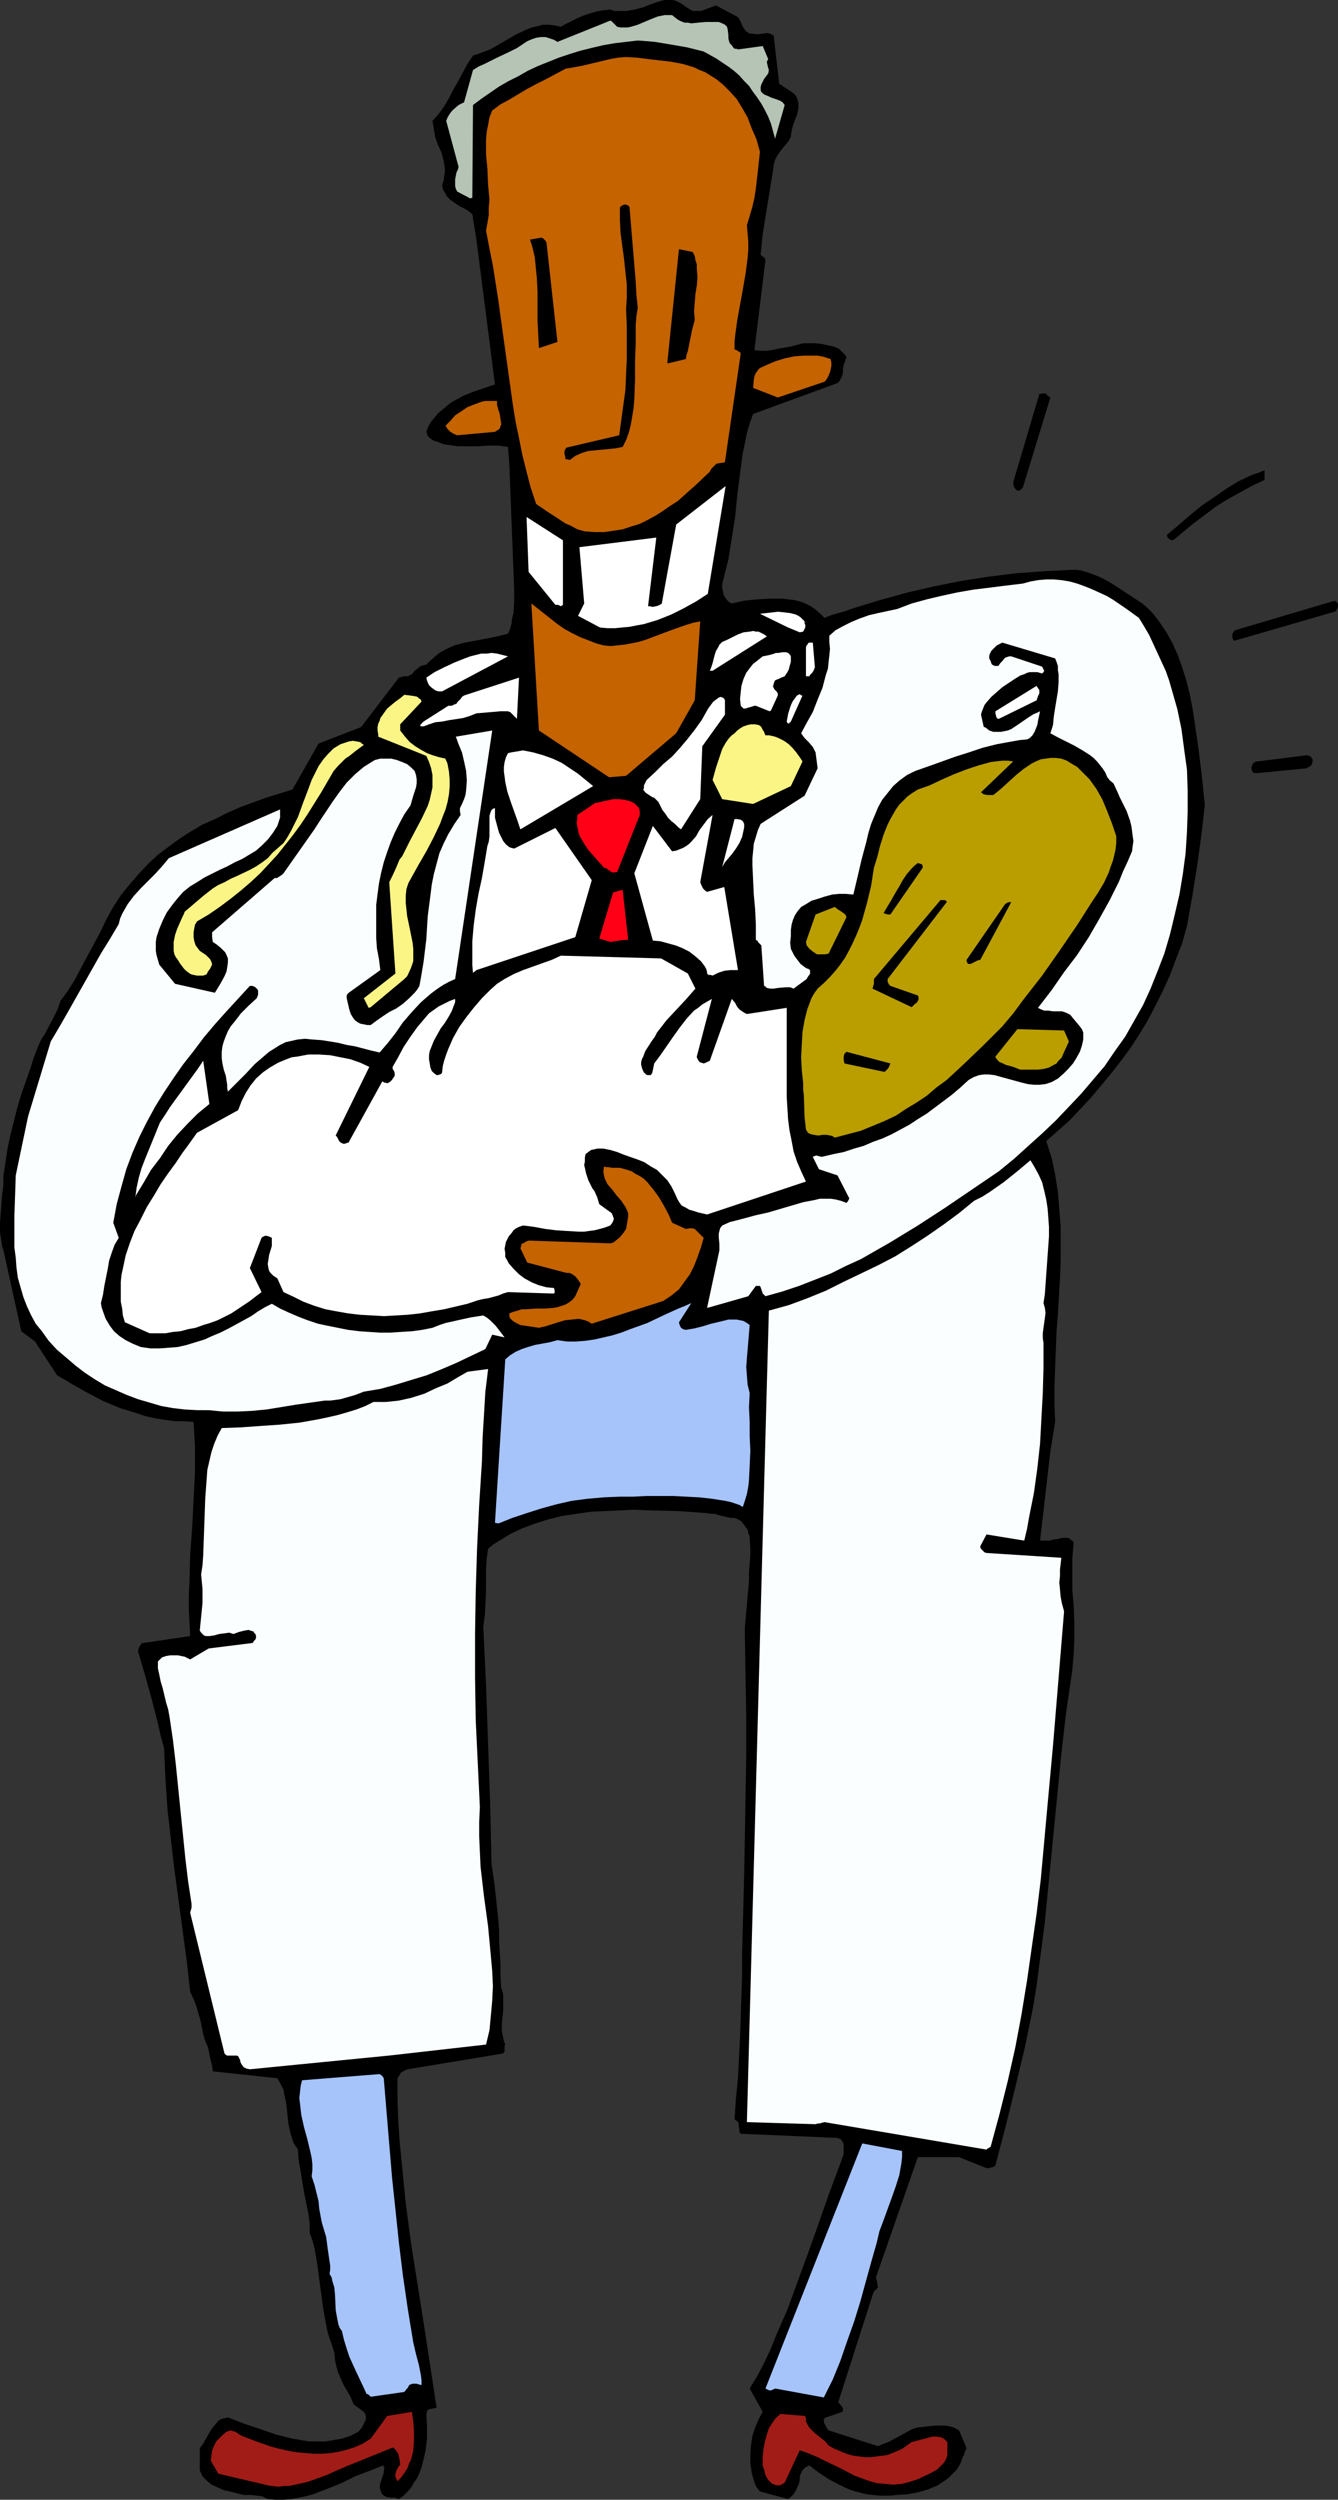 <?xml version="1.0" encoding="UTF-8" standalone="no"?>
<svg
   version="1.0"
   width="83.325mm"
   height="155.668mm"
   id="svg52"
   sodipodi:docname="Doctor &amp; Baby 1.wmf"
   xmlns:inkscape="http://www.inkscape.org/namespaces/inkscape"
   xmlns:sodipodi="http://sodipodi.sourceforge.net/DTD/sodipodi-0.dtd"
   xmlns="http://www.w3.org/2000/svg"
   xmlns:svg="http://www.w3.org/2000/svg">
  <rect width="100%" height="100%" fill="#333333" stroke="none"/>
  <sodipodi:namedview
     id="namedview52"
     pagecolor="#ffffff"
     bordercolor="#000000"
     borderopacity="0.25"
     inkscape:showpageshadow="2"
     inkscape:pageopacity="0.0"
     inkscape:pagecheckerboard="0"
     inkscape:deskcolor="#d1d1d1"
     inkscape:document-units="mm" />
  <defs
     id="defs1">
    <pattern
       id="WMFhbasepattern"
       patternUnits="userSpaceOnUse"
       width="6"
       height="6"
       x="0"
       y="0" />
  </defs>
  <path
     style="fill:#000000;fill-opacity:1;fill-rule:evenodd;stroke:none"
     d="m 63.018,588.192 1.777,0.162 h 1.939 l 1.777,-0.162 1.777,-0.323 1.616,-0.323 1.777,-0.485 3.393,-1.293 3.232,-1.293 3.232,-1.616 3.393,-1.293 3.232,-1.293 0.162,0.323 0.162,0.323 -0.162,0.808 v 0.323 l -0.162,0.485 -0.323,0.97 -0.323,0.97 -0.162,0.97 0.162,0.485 0.162,0.485 0.162,0.485 0.323,0.323 0.485,0.323 0.323,0.162 0.97,0.162 h 0.97 l 0.97,0.323 1.131,-0.808 0.97,-0.97 0.808,-0.97 0.646,-1.131 0.808,-1.131 0.485,-1.131 0.485,-1.293 0.323,-1.293 0.323,-1.293 0.323,-1.454 0.323,-2.747 v -2.909 l -0.162,-2.909 0.162,-0.323 v -0.485 l 0.323,-0.162 0.323,-0.162 0.808,-0.162 0.808,-0.162 -1.454,-9.534 -1.454,-9.534 -3.07,-19.391 -1.293,-9.695 -0.97,-9.857 -0.485,-4.848 -0.323,-5.009 -0.162,-4.848 v -4.848 l 0.323,-0.485 0.485,-0.808 0.808,-0.485 0.323,-0.162 0.485,-0.162 22.46,-3.717 0.162,-0.323 0.162,-0.162 v -0.485 -0.485 -0.323 l 0.162,-0.323 -0.323,-0.808 -0.162,-0.808 -0.323,-1.454 v -1.778 l 0.162,-1.616 0.162,-1.616 v -1.778 -1.778 l -0.162,-0.808 -0.323,-0.97 -0.162,-2.747 v -2.747 l -0.162,-2.747 -0.162,-2.747 v -2.424 l -0.162,-2.262 -0.485,-4.686 -0.485,-4.363 -0.646,-4.363 -0.323,-14.22 -0.485,-13.897 -0.485,-13.897 -0.646,-13.897 0.323,-2.262 0.162,-2.262 0.162,-4.686 v -4.525 l 0.162,-2.262 0.323,-2.262 1.131,-0.97 1.293,-0.808 2.909,-1.778 2.747,-1.293 3.07,-1.131 3.07,-0.97 3.232,-0.808 3.393,-0.485 3.232,-0.485 3.555,-0.162 3.393,-0.162 3.393,-0.162 3.393,0.162 6.948,0.162 6.787,0.485 0.97,0.162 h 0.808 l 1.616,0.485 1.454,0.323 0.808,0.162 h 0.808 l 0.808,0.323 0.808,0.485 0.485,0.646 0.485,0.646 0.485,0.646 0.162,0.808 0.323,0.808 v 0.808 l 0.162,1.778 v 1.939 l -0.162,1.939 -0.162,1.778 v 2.101 l -0.162,1.939 -0.323,3.717 -0.162,1.778 -0.162,1.778 -0.162,1.939 v 1.939 l 0.162,9.372 0.162,9.534 v 9.372 l -0.162,9.372 -0.323,18.583 -0.485,18.583 v 5.009 l -0.162,4.848 -0.323,9.695 -0.485,9.695 -0.485,4.848 -0.323,4.848 0.485,0.323 0.323,0.323 0.162,0.323 v 0.485 l 0.162,0.97 v 0.485 l 0.323,0.485 22.783,0.97 0.323,0.162 0.485,0.162 0.162,0.323 0.323,0.323 0.162,0.808 v 0.808 1.131 l -0.323,0.97 -0.323,0.97 -0.323,0.808 -2.585,6.948 -2.424,6.948 -2.424,6.787 -2.424,6.625 -2.424,6.625 -2.747,6.302 -1.293,3.232 -1.454,3.07 -1.616,3.07 -1.777,2.909 3.07,5.494 -0.97,1.778 -0.808,1.939 -0.646,1.939 -0.323,2.101 -0.162,2.262 v 2.101 l 0.323,2.262 0.646,2.262 0.323,0.808 0.323,0.485 0.646,0.808 6.625,1.778 0.646,-0.485 0.485,-0.485 0.485,-0.646 0.323,-0.646 0.323,-0.646 0.323,-0.808 0.162,-0.808 v -0.808 l 0.323,-0.808 0.323,-0.646 0.323,-0.323 0.323,-0.323 0.323,-0.162 0.646,-0.323 2.101,1.616 2.424,1.616 2.424,1.293 2.424,1.131 1.454,0.485 1.293,0.323 1.293,0.323 1.454,0.162 1.454,0.162 h 1.454 1.454 l 1.454,-0.162 2.424,-0.162 2.585,-0.485 1.131,-0.323 1.131,-0.323 1.131,-0.485 1.131,-0.485 0.97,-0.646 0.97,-0.646 0.808,-0.646 0.808,-0.808 0.808,-0.808 0.646,-0.97 0.485,-0.97 0.323,-0.97 0.323,-0.646 0.162,-0.323 v -0.323 l 0.485,-0.97 -1.777,-4.201 -1.131,-0.646 -1.131,-0.323 -1.131,-0.162 h -1.131 -1.293 l -1.293,0.162 -1.454,0.162 -1.454,0.162 -1.293,0.485 -1.131,0.646 -4.201,2.262 -1.293,0.485 -1.131,0.485 -11.634,-3.717 -0.485,-0.646 -0.323,-0.646 -0.162,-0.323 -0.162,-0.485 v -0.323 l 0.162,-0.485 4.201,-1.454 0.162,-0.323 v -0.323 l -0.162,-0.485 -0.162,-0.162 -0.485,-0.646 -0.323,-0.323 8.241,-25.693 0.162,-0.162 v -0.323 l 0.323,-0.162 0.323,-0.323 0.162,-0.162 0.162,-0.323 -0.162,-0.485 v -0.485 l -0.162,-0.646 -0.162,-0.646 9.857,-28.278 h 9.695 l 6.463,2.585 h 0.485 l 0.646,-0.162 0.646,-0.162 0.323,-0.323 2.424,-9.211 2.262,-9.211 2.262,-9.372 1.939,-9.534 0.808,-5.009 0.646,-5.009 1.293,-9.857 0.97,-10.019 0.97,-9.857 0.97,-9.857 0.97,-9.857 1.131,-9.857 1.454,-9.857 0.162,-1.939 0.162,-1.939 0.162,-3.717 v -3.878 l -0.162,-3.717 -0.323,-3.717 v -3.717 -3.717 l 0.323,-3.717 -0.323,-0.485 -0.323,-0.162 -0.323,-0.323 -0.485,-0.162 h -0.97 l -0.97,0.162 -0.485,0.162 h -0.646 l -1.131,0.323 H 245.931 244.8 l 0.808,-6.948 1.616,-14.058 1.131,-6.948 -0.162,-4.201 v -4.201 l 0.162,-4.363 0.323,-8.403 0.323,-4.201 0.485,-8.241 0.162,-4.201 v -4.201 -4.04 l -0.323,-4.04 -0.323,-4.04 -0.646,-4.04 -0.808,-3.878 -1.293,-4.04 2.747,-2.424 2.747,-2.424 2.585,-2.747 2.424,-2.585 2.424,-2.909 2.424,-2.909 2.262,-2.909 2.262,-3.07 2.101,-3.232 1.939,-3.232 1.777,-3.393 1.777,-3.555 1.616,-3.555 1.454,-3.878 1.454,-3.717 1.131,-4.04 1.293,-7.272 1.131,-7.11 0.97,-7.11 0.808,-6.948 -0.646,-6.464 -0.808,-6.625 -0.97,-6.625 -0.485,-3.232 -0.646,-3.232 -0.808,-3.232 -0.97,-3.07 -0.97,-2.747 -1.293,-2.909 -1.454,-2.585 -1.616,-2.424 -0.97,-1.293 -0.808,-0.97 -1.131,-1.131 -1.131,-0.97 -4.201,-2.747 -1.939,-1.293 -2.101,-1.293 -1.939,-0.97 -2.101,-0.808 -0.97,-0.323 -1.131,-0.323 -1.131,-0.162 h -0.97 l -6.625,0.323 -6.625,0.485 -6.463,0.808 -6.302,0.97 -6.463,1.293 -6.302,1.454 -6.463,1.778 -6.302,1.939 -0.97,0.323 -0.808,0.323 -1.777,0.485 -1.616,0.485 -1.616,0.646 -0.97,-0.97 -1.131,-0.97 -1.131,-0.808 -1.293,-0.646 -1.293,-0.485 -1.293,-0.323 -1.454,-0.162 -1.454,-0.162 h -1.454 -1.454 l -2.909,0.162 -3.07,0.323 -2.909,0.646 -0.646,-0.323 -0.485,-0.485 -0.485,-0.646 -0.323,-0.646 -0.162,-0.808 -0.162,-0.808 v -0.808 l 0.162,-0.646 0.646,-2.585 0.646,-2.585 0.808,-5.009 0.808,-5.171 0.485,-5.009 0.646,-5.009 0.646,-4.848 0.485,-2.262 0.485,-2.424 0.646,-2.262 0.808,-2.262 19.875,-7.272 0.485,-0.485 0.323,-0.646 0.323,-0.646 0.162,-0.808 V 86.774 l 0.162,-0.97 0.323,-0.808 0.323,-0.97 -0.323,-0.485 -0.485,-0.485 -0.485,-0.485 -0.485,-0.485 -1.131,-0.485 -1.454,-0.323 -1.454,-0.323 -1.454,-0.162 h -2.909 l -3.07,0.808 -2.909,0.485 -1.454,0.323 -1.293,0.162 h -1.454 l -1.293,-0.162 2.585,-21.168 -0.162,-0.485 -0.323,-0.323 H 179.52 l -0.162,-0.162 -0.323,-0.323 0.485,-4.848 0.808,-5.009 0.808,-5.009 0.808,-4.848 0.162,-1.454 0.323,-1.131 0.485,-0.97 0.646,-0.97 0.646,-0.808 0.808,-0.97 0.646,-0.808 0.485,-0.97 0.162,-1.293 0.323,-1.293 0.485,-1.293 0.485,-1.293 0.323,-1.454 v -0.646 -0.646 l -0.162,-0.646 -0.162,-0.485 -0.323,-0.646 -0.485,-0.485 -3.393,-2.262 -1.293,-11.311 -0.485,-0.323 -0.485,-0.162 -0.808,-0.162 -0.646,0.162 -1.616,0.162 -0.808,-0.162 h -0.808 l -0.485,-0.323 -0.485,-0.323 -0.323,-0.485 -0.323,-0.485 -0.485,-1.131 -0.323,-0.646 -0.323,-0.485 -5.171,-2.747 -1.777,0.646 -0.808,0.323 -0.97,0.323 h -0.97 -0.97 L 162.231,2.101 161.423,1.616 160.776,1.131 160.291,0.808 159.645,0.485 158.999,0.162 158.191,0 h -0.808 -0.97 l -1.777,0.485 -1.777,0.646 -1.616,0.646 -1.939,0.485 -1.939,0.323 h -0.808 -0.97 -0.97 l -0.97,-0.323 -1.777,0.162 -1.616,0.323 -1.616,0.485 -1.454,0.485 -1.454,0.646 -1.293,0.646 -1.293,0.646 -1.131,0.646 L 130.56,5.979 129.106,5.817 h -1.293 l -1.293,0.323 -1.293,0.323 -1.293,0.485 -2.424,1.131 -5.009,2.909 -1.131,0.646 -1.293,0.485 -1.293,0.485 -1.454,0.485 -1.293,1.939 -1.131,2.101 -1.131,2.101 -1.131,1.939 -0.97,1.939 -1.131,1.939 -1.293,1.778 -1.454,1.616 0.162,0.97 0.162,0.97 0.323,1.939 0.646,1.778 0.808,1.778 0.485,1.778 0.162,0.97 0.162,0.97 v 0.97 l -0.162,0.97 -0.162,1.131 -0.323,0.97 0.162,0.808 0.323,0.646 0.323,0.485 0.323,0.646 0.808,0.808 1.131,0.808 0.97,0.646 0.97,0.485 1.131,0.646 0.97,0.808 0.97,5.979 4.363,34.096 -2.424,0.808 -2.424,0.808 -2.424,0.97 -2.101,1.131 -1.131,0.646 -0.97,0.808 -0.97,0.808 -0.97,0.808 -0.808,0.97 -0.808,0.97 -0.646,1.131 -0.485,1.293 0.162,0.323 v 0.323 l 0.323,0.485 0.323,0.323 0.97,0.646 1.131,0.323 1.131,0.485 1.131,0.162 1.131,0.162 1.131,0.162 h 2.424 2.424 l 2.262,-0.162 h 2.424 l 1.131,0.162 1.131,0.162 0.323,4.201 0.162,4.201 0.323,8.403 0.162,4.201 0.162,4.201 0.323,8.403 v 2.909 l -0.162,2.585 -0.323,1.293 -0.162,1.293 -0.323,1.131 -0.485,1.131 -2.585,0.646 -2.424,0.485 -2.585,0.485 -2.585,0.485 -2.424,0.646 -1.131,0.485 -1.293,0.646 -1.131,0.646 -0.97,0.808 -1.131,0.97 -0.97,0.97 -0.646,0.162 -0.646,0.162 -0.646,0.485 -0.97,0.808 -0.323,0.485 -0.485,0.323 -0.646,0.323 h -0.97 l -0.485,0.162 -0.646,0.162 -8.887,11.635 -10.018,3.878 -6.14,10.827 -6.302,1.939 -3.07,1.131 -3.07,1.131 -2.909,1.293 -2.909,1.454 -2.909,1.293 -2.747,1.616 -2.747,1.778 -2.424,1.778 -2.585,1.939 -2.262,2.101 -2.262,2.424 -2.101,2.424 -2.101,2.585 -1.777,2.747 -1.616,2.909 -1.454,3.07 -3.07,5.656 -1.454,2.747 -1.454,2.747 -1.616,2.585 -1.777,2.424 -0.646,1.939 -0.97,1.939 -1.939,3.717 -1.131,1.778 -0.808,1.939 -0.808,2.101 -0.646,2.101 -1.131,3.232 -1.131,3.232 -0.97,3.232 -0.808,3.232 -0.808,3.232 -0.646,3.07 -0.485,3.232 -0.485,3.07 v 2.262 L 0.485,281.33 0.162,285.693 0,287.955 v 2.101 l 0.323,2.101 0.162,1.131 0.323,0.97 4.201,19.068 3.232,2.424 5.171,7.918 3.555,2.101 3.716,2.101 3.716,1.939 3.878,1.616 2.101,0.646 2.101,0.646 1.939,0.646 2.262,0.485 2.101,0.323 2.262,0.323 h 2.101 l 2.424,0.162 0.162,2.909 0.162,2.909 v 3.07 3.07 l -0.162,3.07 -0.162,3.232 -0.323,6.464 -0.485,6.464 -0.162,6.464 -0.162,3.232 v 3.232 l 0.162,3.07 0.162,3.232 -10.988,1.616 h -0.162 l -0.323,0.162 -0.323,0.485 -0.323,0.646 -0.162,0.646 0.808,2.747 0.808,2.747 1.616,5.817 1.454,5.656 0.646,2.909 0.808,2.909 0.162,3.717 0.162,3.555 0.485,7.272 0.808,7.11 0.808,6.948 0.97,7.11 0.97,7.272 0.97,7.11 0.808,7.272 0.808,1.778 0.646,1.616 0.485,1.778 0.485,1.616 0.323,1.616 0.323,1.616 0.485,1.616 0.646,1.454 0.323,1.616 0.323,1.454 0.323,1.293 0.162,1.293 15.189,1.616 0.485,0.808 0.485,0.97 0.485,0.97 0.162,0.97 0.485,2.262 0.485,4.686 0.485,2.262 0.323,0.97 0.323,1.131 0.485,0.808 0.646,0.97 0.162,2.585 0.485,2.585 0.808,5.009 0.485,2.424 0.485,2.262 0.323,2.424 v 2.262 l 0.646,1.778 0.485,1.778 0.646,3.717 0.485,3.717 0.485,3.555 0.485,3.555 0.646,3.555 0.323,1.616 0.485,1.616 0.646,1.778 0.485,1.616 0.162,1.778 0.323,1.454 0.485,1.616 0.646,1.454 0.646,1.454 0.808,1.293 0.808,1.454 0.646,1.616 2.424,1.778 0.323,0.485 0.162,0.646 v 0.646 l -0.323,0.646 -0.646,1.293 -0.808,0.97 -1.939,0.97 -1.939,0.646 -1.939,0.323 -1.939,0.323 h -1.939 -1.939 l -1.939,-0.323 -1.939,-0.323 -1.939,-0.485 -1.939,-0.485 -3.716,-1.293 -3.878,-1.293 -3.716,-1.454 -0.646,0.162 -0.646,0.162 -0.485,0.162 -0.485,0.323 -0.808,0.97 -0.808,0.97 -1.293,2.262 -0.646,1.131 -0.808,1.131 v 5.171 l 0.323,0.808 0.323,0.646 0.97,0.97 1.131,0.97 1.454,0.646 1.454,0.646 1.454,0.323 3.232,0.808 h 1.616 l 1.454,0.162 1.293,0.162 z"
     id="path1" />
  <path
     style="fill:#a11c17;fill-opacity:1;fill-rule:evenodd;stroke:none"
     d="m 63.018,584.96 1.131,0.162 1.293,0.162 1.293,-0.162 h 1.131 l 2.424,-0.485 2.101,-0.485 2.262,-0.808 2.262,-0.808 2.101,-0.97 2.262,-0.97 11.149,-4.525 0.323,0.162 0.323,0.323 0.323,0.485 0.323,0.485 0.323,1.293 0.162,1.293 -0.323,0.323 -0.162,0.323 -0.323,0.485 -0.162,0.485 -0.162,0.485 v 0.646 l 0.162,0.485 0.323,0.646 0.646,-0.646 0.646,-0.808 0.646,-0.97 0.485,-0.808 0.323,-0.97 0.485,-0.97 0.485,-2.101 0.162,-2.262 v -2.262 l -0.162,-2.262 -0.323,-2.262 -5.817,0.97 -3.878,5.333 -1.777,1.131 -1.777,0.808 -1.939,0.646 -1.939,0.485 -1.939,0.323 -1.939,0.162 H 73.844 l -1.939,-0.162 -1.939,-0.162 -1.939,-0.323 -2.101,-0.485 -1.939,-0.485 -3.716,-1.293 -3.716,-1.454 -0.646,-0.485 -0.485,-0.323 -0.646,-0.162 -0.485,-0.162 -0.97,0.323 -0.808,0.646 -0.808,0.808 -0.808,0.808 -0.485,0.97 -0.485,1.131 -0.162,1.293 -0.162,1.131 1.777,3.07 z"
     id="path2" />
  <path
     style="fill:#a11c17;fill-opacity:1;fill-rule:evenodd;stroke:none"
     d="m 183.075,584.96 h 0.485 l 0.323,-0.162 0.323,-0.162 0.485,-0.323 3.555,-7.595 1.454,0.485 1.616,0.646 1.454,0.646 1.616,0.808 3.393,1.616 3.393,1.778 1.777,0.646 1.777,0.646 1.777,0.485 1.939,0.162 1.777,0.162 1.939,-0.162 1.939,-0.485 0.97,-0.323 0.97,-0.323 2.424,-1.131 0.97,-0.485 1.131,-0.646 0.808,-0.808 0.808,-0.808 0.485,-0.808 0.323,-0.97 v -3.07 l -0.323,-0.323 -0.323,-0.323 -0.485,-0.323 -0.323,-0.162 -1.131,-0.162 h -0.97 l -1.131,0.323 -1.293,0.323 -2.424,0.646 -1.131,0.808 -1.131,0.808 -1.131,0.485 -1.131,0.485 -1.293,0.485 -1.293,0.162 -1.293,0.162 -1.293,0.162 h -1.293 l -1.293,-0.162 -1.293,-0.162 -1.293,-0.323 -1.293,-0.485 -1.131,-0.485 -1.131,-0.485 -1.131,-0.646 -0.808,-0.97 -1.616,-1.293 -0.808,-0.646 -0.646,-0.646 -0.646,-0.646 -0.485,-0.808 -0.323,-0.646 v -0.646 l -0.162,-0.646 -5.817,-0.485 -1.131,0.97 -0.808,1.131 -0.808,1.293 -0.485,1.454 -0.485,1.778 -0.323,1.778 -0.162,1.778 v 1.939 l 0.323,0.97 0.162,0.485 v 0.323 l 0.323,0.808 0.485,0.808 0.323,0.323 0.485,0.485 0.646,0.323 0.485,0.162 z"
     id="path3" />
  <path
     style="fill:#a6c4fa;fill-opacity:1;fill-rule:evenodd;stroke:none"
     d="m 193.901,564.276 2.101,-4.201 1.777,-4.363 1.616,-4.686 1.616,-4.525 1.454,-4.686 2.585,-9.372 1.293,-4.525 0.646,-2.747 0.97,-2.585 1.939,-5.333 0.97,-2.747 0.808,-2.585 0.485,-2.747 0.162,-1.454 v -1.454 l -9.372,-1.778 -22.783,57.688 0.646,0.323 0.485,0.162 0.485,-0.162 0.646,-0.323 z"
     id="path4" />
  <path
     style="fill:#a6c4fa;fill-opacity:1;fill-rule:evenodd;stroke:none"
     d="m 87.255,564.115 7.918,-1.131 0.485,-0.646 0.323,-0.323 0.162,-0.323 0.162,-0.323 0.323,-0.162 0.485,-0.162 h 0.485 0.162 0.323 l 0.485,0.162 0.646,0.162 v -1.131 l -0.162,-1.293 -0.485,-2.424 -0.646,-2.424 -0.646,-2.747 -1.293,-7.918 -1.131,-7.756 -0.97,-7.918 -0.808,-7.756 -0.808,-7.595 -0.646,-7.756 -1.293,-15.513 -0.323,-0.485 -0.162,-0.162 -0.485,-0.323 -18.259,1.454 -0.323,1.293 -0.162,1.454 -0.162,1.454 0.162,1.293 0.162,1.454 0.162,1.293 0.646,2.909 0.808,2.909 0.646,2.747 0.323,1.454 0.162,1.454 v 1.454 l -0.162,1.454 0.646,1.939 0.485,1.939 0.485,1.939 0.162,1.778 0.323,1.778 0.323,1.616 0.485,1.616 0.485,1.616 0.162,1.131 0.162,1.293 0.162,1.131 0.162,1.131 0.323,2.101 v 0.97 l -0.162,0.97 0.485,0.808 0.162,0.808 0.485,1.616 0.162,1.778 0.162,3.555 0.323,1.778 0.323,1.616 0.323,0.808 0.485,0.646 0.485,2.101 0.646,2.101 0.646,1.939 0.808,1.778 0.808,1.778 1.616,3.393 0.808,1.778 h 0.162 l 0.323,0.162 0.162,0.162 z"
     id="path5" />
  <path
     style="fill:#fafeff;fill-opacity:1;fill-rule:evenodd;stroke:none"
     d="m 232.196,505.942 0.162,-0.162 0.162,-0.162 h 0.162 l 0.162,-0.162 0.323,-0.162 2.101,-7.756 1.939,-7.756 1.777,-7.918 1.454,-7.756 1.293,-7.918 1.131,-7.918 1.131,-7.918 0.97,-7.918 1.454,-15.998 1.454,-15.836 1.293,-15.674 1.293,-15.674 -0.485,-1.778 -0.323,-1.616 -0.162,-1.778 -0.162,-1.616 0.162,-1.454 v -1.616 l 0.162,-1.293 0.162,-1.454 -17.613,-1.131 -0.485,-0.162 -0.323,-0.323 -0.485,-0.485 -0.162,-0.323 v -0.323 l 1.454,-2.747 8.887,1.454 0.646,-2.747 0.485,-2.747 1.131,-5.656 0.808,-5.817 0.646,-5.817 0.323,-5.979 0.323,-5.979 0.162,-5.817 v -5.979 l -0.162,-1.131 v -1.131 l 0.162,-1.293 0.323,-2.262 0.162,-1.293 -0.162,-1.131 -0.323,-1.131 0.323,-2.101 0.162,-2.262 0.323,-4.525 0.323,-4.525 0.162,-2.262 v -2.262 l -0.162,-2.262 -0.162,-2.101 -0.323,-2.101 -0.485,-2.101 -0.485,-1.939 -0.808,-1.778 -0.97,-1.778 -0.97,-1.616 -3.07,2.585 -3.232,2.585 -3.232,2.262 -1.777,1.131 -1.939,0.97 -3.555,2.909 -3.716,2.747 -3.716,2.585 -3.716,2.424 -3.878,2.424 -4.04,2.101 -4.04,1.939 -4.04,1.939 -4.201,2.101 -4.363,1.778 -4.363,1.616 -4.686,1.293 -5.171,191.001 16.158,0.485 0.485,-0.162 h 0.323 0.162 l 0.485,-0.162 0.646,-0.162 z"
     id="path6" />
  <path
     style="fill:#fafeff;fill-opacity:1;fill-rule:evenodd;stroke:none"
     d="m 58.817,487.036 32.802,-3.232 22.783,-2.585 0.808,-3.393 0.323,-3.393 0.323,-3.555 0.162,-3.393 -0.162,-3.555 -0.323,-3.555 -0.646,-6.948 -0.97,-7.11 -0.808,-6.948 -0.162,-3.555 -0.162,-3.555 v -3.393 l 0.162,-3.555 -0.485,-10.18 -0.485,-10.18 -0.162,-10.18 v -10.18 l 0.162,-10.18 0.323,-10.18 0.485,-10.019 0.646,-10.18 0.162,-5.656 0.323,-5.333 0.323,-5.494 0.323,-2.585 0.323,-2.747 -4.848,0.646 -2.262,1.293 -2.424,1.454 -2.747,1.131 -2.747,1.293 -3.07,0.97 -2.909,0.646 -1.454,0.162 -1.616,0.162 H 89.356 87.902 l -1.939,0.97 -2.101,0.808 -2.101,0.646 -2.262,0.646 -2.101,0.485 -2.262,0.485 -4.524,0.808 -4.686,0.485 -4.686,0.323 -4.524,0.323 -4.524,0.162 -0.97,1.778 -0.808,1.939 -0.646,1.939 -0.485,2.101 -0.485,2.101 -0.162,2.262 -0.323,4.363 -0.162,4.525 -0.162,4.525 -0.162,4.525 -0.162,2.262 -0.323,2.101 0.162,1.778 0.162,1.616 v 3.393 l -0.323,3.232 -0.323,3.232 0.323,0.485 0.323,0.323 0.323,0.323 0.485,0.162 h 0.323 0.485 l 1.131,-0.162 1.131,-0.323 1.293,-0.162 1.131,-0.162 0.485,0.162 0.485,0.162 1.293,-0.485 1.293,-0.323 0.97,-0.162 0.485,0.162 0.485,0.162 h 0.162 l 0.162,0.323 0.323,0.323 0.162,0.485 v 0.323 l -0.162,0.485 -0.323,0.323 -0.323,0.485 -10.341,1.293 -4.363,2.585 -0.646,-0.323 -0.646,-0.323 -0.808,-0.162 -0.808,-0.162 h -0.808 -0.97 l -0.97,0.162 -0.97,0.323 -0.323,0.323 -0.323,0.323 -0.323,0.323 v 1.616 l 0.323,1.454 0.323,1.616 0.485,1.616 0.808,3.393 0.485,1.616 0.323,1.778 0.808,5.494 0.646,5.494 1.131,11.15 1.131,11.15 0.646,5.332 0.808,5.333 v 0.97 l -0.162,0.485 -0.162,0.646 8.079,33.126 0.323,0.323 0.323,0.162 h 0.485 0.323 0.97 0.485 l 0.323,0.162 0.162,0.323 0.162,0.323 0.162,0.323 v 0.323 l 0.323,0.646 0.485,0.646 0.646,0.323 z"
     id="path7" />
  <path
     style="fill:#a6c4fa;fill-opacity:1;fill-rule:evenodd;stroke:none"
     d="m 117.31,358.571 3.232,-1.293 3.393,-1.131 3.555,-1.131 3.555,-0.97 3.555,-0.808 3.716,-0.485 3.716,-0.323 3.716,-0.162 h 3.232 l 3.232,-0.162 h 3.07 3.232 l 3.07,0.162 3.07,0.162 2.909,0.323 3.07,0.485 0.808,0.162 0.646,0.162 0.97,0.323 0.97,0.323 0.808,0.485 0.485,-1.454 0.485,-1.616 0.323,-1.778 0.162,-1.454 0.162,-3.393 0.162,-3.555 -0.162,-3.393 v -3.393 l -0.162,-3.393 0.162,-3.393 -0.485,-1.939 -0.162,-2.101 -0.162,-2.101 0.162,-2.101 0.323,-3.878 0.162,-1.939 0.162,-1.939 -0.646,-0.485 -0.808,-0.485 -0.808,-0.162 -0.808,-0.162 h -0.97 -0.97 l -1.939,0.485 -2.101,0.485 -2.101,0.646 -1.939,0.485 -1.939,0.323 -0.646,-0.162 -0.485,-0.323 -0.323,-0.646 -0.162,-0.646 2.909,-4.525 -1.454,0.646 -1.616,0.646 -1.777,0.808 -1.777,0.808 -3.716,1.778 -4.04,1.454 -2.101,0.808 -2.101,0.646 -2.101,0.485 -2.101,0.485 -2.262,0.323 -2.101,0.162 h -2.101 l -2.262,-0.323 -1.777,0.485 -1.777,0.323 -1.777,0.323 -1.616,0.485 -1.454,0.485 -1.454,0.646 -1.293,0.808 -1.131,0.97 -2.424,38.459 z"
     id="path8" />
  <path
     style="fill:#fafeff;fill-opacity:1;fill-rule:evenodd;stroke:none"
     d="m 49.122,331.908 3.393,0.323 h 3.393 l 3.393,-0.162 3.393,-0.323 6.948,-1.131 6.787,-0.97 h 1.293 l 1.293,-0.162 1.131,-0.162 1.131,-0.323 1.131,-0.323 1.131,-0.323 2.101,-0.808 3.878,-0.646 3.555,-0.97 3.716,-1.131 3.716,-1.131 3.555,-1.454 3.393,-1.454 3.393,-1.616 3.393,-1.616 1.616,-3.393 2.909,0.646 -0.485,-0.646 -0.485,-0.646 -1.131,-1.454 -1.293,-1.293 -0.808,-0.646 -0.808,-0.485 -3.07,0.485 -2.909,0.646 -2.909,0.646 -1.454,0.485 -1.616,0.646 -2.424,0.485 -2.424,0.323 -2.585,0.162 -2.424,0.162 H 89.356 l -2.424,-0.162 -2.424,-0.162 -2.585,-0.323 -2.424,-0.485 -2.424,-0.485 -2.262,-0.485 -2.424,-0.808 -2.101,-0.808 -2.262,-0.97 -2.101,-0.97 -1.939,-1.131 -1.616,0.808 -1.616,0.97 -1.616,1.131 -1.777,0.97 -3.555,1.939 -1.939,0.97 -1.939,0.808 -1.777,0.808 -2.101,0.646 -2.101,0.646 -2.101,0.485 -2.101,0.162 -2.101,0.162 h -2.262 l -2.262,-0.323 -1.939,-0.808 -1.616,-0.808 -1.454,-0.97 -1.293,-1.131 -0.97,-1.293 -0.97,-1.616 -0.646,-1.778 -0.323,-0.97 -0.162,-0.97 0.485,-1.939 0.323,-2.101 0.808,-4.04 0.323,-1.939 0.646,-1.939 0.646,-1.778 0.97,-1.616 -1.293,-3.555 0.808,-4.363 1.131,-4.201 1.131,-4.04 1.454,-3.878 1.616,-3.717 1.777,-3.555 1.939,-3.555 2.101,-3.393 2.262,-3.393 2.262,-3.232 2.424,-3.07 2.424,-3.232 2.585,-3.07 2.747,-3.07 5.494,-5.979 h 0.646 l 0.646,0.323 0.162,0.162 0.323,0.323 0.162,0.323 v 0.485 0.162 0.323 l -0.323,0.808 -1.939,1.778 -1.777,1.778 -1.616,2.101 -0.808,0.97 -0.646,1.131 -0.485,1.131 -0.485,1.293 -0.323,1.131 -0.162,1.293 v 1.454 l 0.162,1.293 0.323,1.454 0.485,1.454 0.162,1.131 0.162,0.97 v 0.808 l 0.162,0.808 2.101,-2.101 2.101,-2.101 2.101,-2.262 2.262,-1.939 1.131,-0.97 1.293,-0.808 1.293,-0.808 1.293,-0.646 1.454,-0.323 1.454,-0.323 1.616,-0.162 1.616,0.162 2.262,0.162 2.101,0.323 1.939,0.323 1.939,0.485 1.939,0.323 3.716,0.97 2.101,0.485 1.939,-2.262 1.777,-2.262 1.777,-2.585 2.101,-2.424 2.101,-2.262 1.293,-1.131 1.131,-0.97 1.293,-0.97 1.454,-0.97 1.454,-0.808 1.454,-0.646 8.726,-58.496 -8.564,1.454 0.646,1.778 0.808,1.939 0.485,2.101 0.485,2.262 0.162,2.262 -0.162,2.262 -0.162,1.131 -0.323,0.97 -0.485,1.131 -0.485,0.97 v 0.808 l 0.162,0.808 -1.454,2.101 -1.454,2.424 -1.131,2.262 -0.97,2.262 -0.646,2.424 -0.646,2.424 -0.485,2.424 -0.323,2.585 -0.646,5.009 -0.323,5.333 -0.646,5.333 -0.485,2.909 -0.485,2.747 -0.485,0.808 -0.646,0.808 -1.293,1.293 -1.454,1.293 -1.616,1.131 -1.616,0.808 -1.454,0.97 -1.616,1.131 -1.293,0.97 h -0.808 l -0.808,-0.162 -0.808,-0.162 -0.646,-0.323 -0.646,-0.485 -0.485,-0.646 -0.485,-0.808 -0.323,-0.97 L 81.6,234.953 v -0.162 -0.485 l 0.162,-0.323 0.323,-0.323 7.433,-5.333 -0.323,-2.585 -0.485,-2.585 -0.162,-2.424 v -2.585 -2.585 -2.585 l 0.323,-2.585 0.323,-2.424 0.485,-2.424 0.646,-2.585 0.808,-2.424 0.808,-2.262 0.97,-2.262 1.131,-2.262 1.131,-2.101 1.454,-2.101 0.323,-1.131 0.323,-1.131 0.323,-0.97 0.323,-0.97 0.162,-0.97 v -0.97 L 97.92,182.436 l -0.323,-0.97 -0.808,-0.808 -0.97,-0.808 -1.131,-0.485 -1.293,-0.485 -1.293,-0.323 h -1.293 -1.293 l -1.293,0.323 -1.293,0.808 -1.293,0.808 -0.97,0.808 -1.131,0.97 -1.939,1.939 -1.616,2.101 -1.616,2.262 -2.909,4.363 -1.454,2.262 -7.271,10.342 -0.323,0.323 -0.485,0.323 -0.485,0.323 -0.323,0.162 h -0.485 l -14.704,12.766 v 1.131 l 0.162,1.131 0.97,0.646 0.97,0.808 0.485,0.485 0.485,0.485 0.323,0.646 0.323,0.808 v 0.97 l -0.162,1.131 -0.162,0.97 -0.485,1.131 -0.97,1.778 -1.293,2.101 -9.372,-2.101 -3.716,-4.525 -0.323,-1.131 -0.323,-1.131 -0.162,-0.97 v -1.131 -0.97 l 0.162,-1.131 0.323,-0.97 0.323,-0.97 0.808,-1.939 0.97,-1.939 1.293,-1.778 1.293,-1.616 1.293,-1.454 1.616,-1.293 1.616,-0.97 1.777,-1.131 3.555,-1.778 1.777,-0.808 1.777,-0.97 1.777,-0.808 1.616,-0.97 1.616,-0.97 1.454,-1.293 1.293,-1.293 1.131,-1.454 1.131,-1.778 0.323,-0.97 0.323,-0.97 v -1.939 l -26.177,11.473 -1.616,1.939 -1.616,1.778 -3.393,3.393 -1.616,1.778 -1.454,1.939 -0.646,1.131 -0.646,1.131 -0.485,1.131 -0.323,1.293 -2.101,3.555 -2.101,3.393 -7.756,13.735 -1.939,3.393 -2.101,3.555 -5.332,17.613 -2.909,13.897 -0.162,4.848 -0.162,4.686 v 4.848 2.585 l 0.323,2.424 0.162,2.262 0.323,2.424 0.646,2.262 0.646,2.262 0.808,2.101 0.97,2.101 1.131,2.101 1.454,1.778 1.616,2.262 1.939,2.101 2.101,1.778 2.262,1.939 2.101,1.616 2.424,1.616 2.424,1.454 2.585,1.131 2.585,1.131 2.585,0.97 2.747,0.808 2.747,0.808 2.747,0.485 2.747,0.323 2.909,0.162 z"
     id="path9" />
  <path
     style="fill:#ffffff;fill-opacity:1;fill-rule:evenodd;stroke:none"
     d="m 35.225,313.81 h 1.777 1.939 l 1.777,-0.323 1.777,-0.162 1.777,-0.485 1.777,-0.323 1.777,-0.646 1.616,-0.485 1.777,-0.646 1.616,-0.808 1.616,-0.808 1.454,-0.97 1.454,-0.97 1.454,-0.97 1.454,-1.131 1.293,-0.97 -2.747,-5.656 2.747,-7.11 0.162,-0.162 0.323,-0.162 0.323,-0.162 h 0.323 l 0.646,0.162 0.323,0.162 0.323,0.162 v 0.97 0.97 l -0.646,2.101 -0.162,1.131 -0.162,0.97 0.162,0.97 0.162,0.646 0.323,0.485 0.646,0.646 0.97,0.646 1.454,3.232 2.424,1.131 2.262,1.131 2.585,0.97 2.585,0.808 2.585,0.485 2.747,0.485 2.747,0.323 2.909,0.162 2.747,0.162 2.909,-0.162 2.747,-0.162 2.909,-0.323 2.747,-0.485 2.909,-0.485 2.747,-0.646 2.747,-0.646 2.424,-0.808 1.293,-0.323 1.131,-0.162 2.424,-0.646 1.131,-0.485 1.131,-0.323 10.18,0.323 h 0.323 0.323 l 0.162,-0.162 v 0 -0.485 l -0.162,-0.646 -1.777,-0.162 -1.777,-0.485 -1.616,-0.646 -1.777,-0.97 -1.293,-0.97 -1.293,-1.293 -1.131,-1.293 -0.323,-0.646 -0.485,-0.808 v -0.97 l -0.162,-0.97 0.162,-0.808 0.162,-0.808 0.323,-0.646 0.323,-0.646 0.808,-0.97 0.323,-0.485 0.646,-0.485 0.646,-0.323 0.485,-0.162 0.485,-0.162 2.585,0.323 2.585,0.485 2.585,0.323 2.585,0.162 2.747,0.162 h 1.293 l 1.131,-0.162 1.293,-0.162 1.293,-0.323 1.131,-0.323 1.293,-0.485 0.485,-0.646 0.162,-0.323 0.162,-0.485 v -0.323 l -0.162,-0.323 -0.162,-0.485 -0.162,-0.323 -2.909,-2.101 -0.485,-1.616 -0.646,-1.454 -0.485,-0.646 -0.323,-0.646 -0.646,-1.293 -0.485,-1.454 -0.323,-1.454 -0.162,-0.646 0.162,-0.808 v -0.97 l 0.162,-0.808 0.646,-0.485 0.646,-0.485 0.808,-0.162 0.646,-0.162 h 0.808 0.646 l 1.616,0.323 1.616,0.485 1.616,0.646 3.232,1.131 1.616,0.646 1.454,0.97 1.454,0.808 1.293,1.293 1.131,1.131 0.97,1.454 0.808,1.616 0.646,1.454 0.485,0.808 0.485,0.646 0.97,0.485 0.808,0.485 1.131,0.323 0.97,0.323 2.101,0.485 23.268,-7.756 -1.131,-2.424 -0.97,-2.262 -0.808,-2.424 -0.485,-2.585 -0.485,-2.424 -0.323,-2.585 -0.162,-2.585 -0.162,-2.585 v -5.333 -5.333 -5.171 -5.171 l -9.372,1.454 -0.646,-0.323 -0.485,-0.323 -0.485,-0.323 -0.485,-0.485 -0.323,-0.485 -0.323,-0.646 -0.808,-0.97 -5.171,14.543 -0.323,0.162 -0.323,0.162 -0.323,0.162 -0.485,0.162 -0.485,-0.162 -0.485,-0.162 -0.323,-0.485 -0.323,-0.646 v -0.162 l 3.555,-13.574 -1.131,0.646 -1.131,0.646 -0.97,0.808 -0.97,0.646 -1.777,1.939 -1.616,2.101 -1.616,2.262 -1.454,2.101 -1.454,2.101 -1.454,1.939 -0.162,0.808 -0.162,0.808 -0.162,0.646 -0.323,0.485 h -0.485 -0.323 l -0.323,-0.162 -0.485,-0.485 -0.323,-0.646 -0.162,-0.485 -0.162,-0.646 v -0.646 l 0.162,-0.646 0.323,-0.646 0.485,-1.293 1.454,-2.262 0.808,-1.131 0.485,-0.97 1.131,-1.454 1.131,-1.454 2.262,-2.424 2.262,-2.424 1.131,-1.293 1.131,-1.293 -1.777,-3.555 -6.302,-3.555 -23.591,-0.646 -2.101,0.97 -2.262,0.808 -4.524,1.616 -2.262,0.97 -2.101,1.131 -1.777,1.131 -1.616,1.454 -1.939,1.939 -1.939,2.262 -1.777,2.262 -1.616,2.262 -1.454,2.585 -1.131,2.585 -0.485,1.293 -0.485,1.454 -0.323,1.293 -0.162,1.454 -0.162,0.323 -0.323,0.162 -0.485,0.162 h -0.323 l -0.646,-0.485 -0.485,-0.485 -0.323,-0.808 -0.162,-0.97 -0.162,-0.97 v -0.97 l 0.162,-0.97 0.323,-0.808 0.646,-1.616 0.808,-1.454 0.808,-1.454 0.97,-1.293 0.808,-1.293 0.808,-1.454 0.485,-1.293 0.323,-0.808 v -0.808 l -1.293,0.485 -1.293,0.646 -1.293,0.646 -1.131,0.808 -1.131,0.808 -0.97,1.131 -1.777,2.101 -1.616,2.262 -1.616,2.424 -1.293,2.424 -1.293,2.262 v 0.485 l 0.323,0.485 0.162,0.485 v 0.646 l -0.323,0.485 -0.323,0.485 -0.485,0.485 -0.323,0.162 -0.323,0.162 -0.323,-0.162 h -0.323 l -0.485,-0.323 -7.756,14.058 -0.162,0.323 -0.485,0.162 -0.485,0.162 h -0.323 l -0.646,-0.323 -0.323,-0.323 -0.323,-0.646 -0.162,-0.323 -0.323,-0.323 7.918,-16.159 -2.101,-0.97 -2.262,-0.808 -2.424,-0.485 -2.424,-0.485 -2.585,-0.162 h -2.585 l -2.585,0.485 -1.293,0.162 -1.293,0.485 -1.939,0.808 -1.939,1.131 -1.616,1.131 -1.616,1.454 -1.293,1.616 -1.131,1.778 -0.97,1.939 -0.808,2.101 -9.695,5.332 -1.616,2.262 -0.808,1.131 -0.97,1.293 -1.616,2.424 -1.777,2.424 -1.777,2.585 -1.616,2.747 -1.616,2.585 -1.454,2.909 -1.454,2.747 -1.131,2.909 -0.97,2.909 -0.646,3.07 -0.323,1.454 -0.162,1.616 v 1.616 1.454 1.616 l 0.323,1.616 0.162,1.616 0.485,1.616 z"
     id="path10" />
  <path
     style="fill:#c46300;fill-opacity:1;fill-rule:evenodd;stroke:none"
     d="m 126.844,312.517 1.454,-0.323 3.07,-0.97 1.616,-0.485 1.616,-0.162 1.616,-0.162 0.808,0.162 0.646,0.162 0.808,0.323 0.808,0.485 16.805,-5.333 0.97,-0.646 0.97,-0.646 1.777,-1.454 1.293,-1.778 1.293,-1.778 0.97,-1.939 0.808,-2.101 0.808,-2.262 0.646,-2.262 -2.101,-2.101 -0.646,-0.162 h -0.485 l -0.97,0.162 -3.232,-1.454 -0.808,-1.939 -1.131,-2.101 -1.131,-1.939 -1.293,-1.778 -1.454,-1.778 -0.808,-0.808 -0.97,-0.646 -0.97,-0.485 -0.97,-0.646 -0.97,-0.323 -1.131,-0.323 -0.646,-0.162 h -0.646 -1.131 l -0.97,-0.162 h -0.485 l -0.485,-0.162 -0.162,0.808 v 0.646 l 0.162,0.808 0.162,0.646 0.323,0.646 0.323,0.646 1.131,1.293 0.97,1.293 1.131,1.293 0.97,1.454 0.323,0.646 0.323,0.808 v 0.808 l -0.162,0.97 -0.162,0.97 -0.162,0.97 -0.646,0.97 -0.808,0.97 -0.97,0.808 -0.646,0.485 -0.646,0.162 -19.067,-0.646 h -0.162 l -0.485,0.162 -0.808,0.485 h -0.162 l -0.162,0.162 -0.162,0.323 v 0.323 l -0.162,0.323 1.616,3.393 9.21,2.424 h 0.646 l 0.485,0.162 0.485,0.323 0.485,0.323 0.646,0.808 0.646,0.97 -1.293,2.909 -0.646,0.808 -0.808,0.646 -0.808,0.485 -0.97,0.323 -0.97,0.323 -0.97,0.162 -2.101,0.162 h -2.101 l -2.262,0.162 h -0.97 l -0.97,0.323 -1.131,0.323 -0.808,0.323 v 0.646 l 0.162,0.485 0.323,0.323 0.323,0.323 0.808,0.485 0.97,0.485 z"
     id="path11" />
  <path
     style="fill:#fafeff;fill-opacity:1;fill-rule:evenodd;stroke:none"
     d="m 167.078,307.669 9.049,-2.585 1.777,-2.424 h 0.323 0.162 0.485 l 0.162,0.323 0.162,0.485 0.323,0.97 0.323,0.323 0.323,0.323 4.04,-1.131 3.878,-1.293 3.716,-1.454 3.716,-1.454 3.555,-1.778 3.555,-1.616 3.393,-1.939 3.393,-1.939 6.625,-4.04 6.463,-4.201 12.604,-8.564 3.555,-2.909 3.393,-3.07 3.232,-2.909 3.232,-3.07 3.07,-3.232 2.909,-3.07 2.747,-3.232 2.747,-3.232 2.424,-3.555 2.424,-3.393 2.101,-3.717 2.101,-3.717 1.777,-3.878 1.616,-4.04 1.616,-4.201 1.293,-4.363 1.131,-4.686 1.131,-4.848 0.808,-4.848 0.646,-4.848 0.323,-5.009 0.162,-4.848 v -5.009 l -0.162,-4.848 -0.646,-4.686 -0.646,-4.848 -0.97,-4.686 -1.293,-4.525 -0.646,-2.262 -0.808,-2.262 -0.97,-2.101 -0.97,-2.101 -0.97,-2.101 -0.97,-2.101 -1.131,-1.939 -1.293,-2.101 -2.909,-2.101 -3.07,-2.101 -1.616,-0.97 -1.777,-0.808 -1.777,-0.808 -1.616,-0.646 -1.777,-0.646 -1.777,-0.485 -1.939,-0.323 -1.777,-0.162 h -1.777 l -1.939,0.162 -1.777,0.323 -1.777,0.485 -4.04,0.485 -3.878,0.485 -3.878,0.485 -3.716,0.646 -3.716,0.808 -3.393,0.808 -3.555,0.97 -3.393,1.293 -2.262,0.485 -2.262,0.485 -2.101,0.485 -2.262,0.808 -1.939,0.808 -1.939,0.97 -1.777,0.97 -1.454,1.293 v 1.454 l 0.162,1.616 -0.162,1.616 -0.162,1.454 -0.162,1.616 -0.485,1.454 -0.808,3.07 -1.131,2.747 -1.131,2.909 -1.454,2.585 -1.293,2.424 0.323,0.485 0.485,0.646 0.97,0.97 0.97,1.131 0.323,0.646 0.323,0.646 0.485,3.717 -3.07,6.464 -10.341,6.625 -0.646,1.454 -0.485,1.616 -0.485,1.616 -0.162,1.778 -0.162,1.616 v 1.616 l 0.162,3.555 0.162,3.393 0.323,3.555 0.162,3.555 v 3.555 l 0.323,0.162 0.323,0.485 0.323,0.323 0.323,0.323 0.646,9.534 0.323,0.162 0.323,0.323 0.808,0.162 h 0.808 l 0.97,-0.162 1.939,-0.162 h 0.97 l 0.808,0.323 3.07,-2.262 0.162,-0.323 0.323,-0.485 0.162,-0.162 0.162,-0.323 v -0.323 -0.323 l -0.162,-0.323 -0.808,-0.323 -0.646,-0.485 -0.646,-0.485 -0.485,-0.646 -0.97,-1.293 -0.808,-1.616 -0.162,-1.454 0.162,-1.454 v -1.454 l 0.162,-1.293 0.323,-1.131 0.485,-1.131 0.646,-0.97 0.808,-0.97 1.131,-0.646 1.293,-0.808 1.616,-0.485 1.454,-0.485 1.777,-0.485 1.616,-0.162 h 1.616 l 1.777,0.162 0.97,-4.04 0.97,-4.201 1.131,-4.201 0.485,-2.101 0.646,-2.101 0.808,-1.939 0.808,-1.939 0.97,-1.778 1.293,-1.616 1.293,-1.616 1.454,-1.293 1.777,-1.293 0.97,-0.485 0.97,-0.485 3.232,-1.131 6.302,-2.262 3.07,-0.97 3.393,-1.131 3.232,-0.808 3.555,-0.646 1.777,-0.323 1.777,-0.162 0.646,-0.323 0.646,-0.646 0.485,-0.808 0.323,-0.808 0.323,-0.808 0.162,-0.97 0.485,-2.262 -0.646,0.323 -0.808,0.323 -1.293,0.808 -2.585,1.778 -1.454,0.97 -0.808,0.323 -0.808,0.162 -0.808,0.162 h -0.808 -0.97 l -0.97,-0.323 -0.808,-0.646 -0.323,-0.162 h -0.162 l -0.646,-2.909 0.162,-0.646 0.323,-0.808 0.323,-0.808 0.485,-0.646 1.131,-1.293 1.293,-1.131 1.293,-1.131 1.454,-0.97 1.454,-0.97 1.293,-0.808 0.97,-0.323 0.646,-0.323 0.646,-0.162 h 0.646 1.131 l 1.131,0.323 0.323,-0.323 0.162,-0.323 -0.162,-0.323 -0.162,-0.323 -0.162,-0.323 -7.271,-2.424 h -0.162 -0.323 l -0.485,0.162 -0.485,0.162 -0.646,0.808 -0.485,0.485 -0.323,0.485 -0.162,0.162 h -0.808 l -0.323,-0.162 -0.323,-0.162 -0.162,-0.323 -0.162,-0.485 -0.162,-0.323 -0.162,-0.323 v -0.646 l 0.162,-0.485 0.323,-0.646 0.485,-0.485 0.323,-0.323 0.485,-0.485 0.646,-0.323 0.646,-0.323 12.442,3.717 0.323,0.808 0.323,0.97 v 0.97 l 0.162,0.97 v 1.939 l -0.162,2.101 -0.323,1.939 -0.323,1.939 -0.323,2.101 -0.162,1.778 -0.162,0.646 -0.162,0.485 -0.162,0.485 -0.162,0.485 1.777,0.97 1.939,0.97 1.939,0.97 1.939,1.131 1.777,1.131 0.808,0.646 0.808,0.808 0.646,0.808 0.646,0.808 0.646,0.97 0.485,1.131 0.646,0.808 0.808,0.646 0.97,2.101 0.485,1.131 0.485,0.97 1.131,2.262 0.808,2.262 0.323,1.293 0.162,1.131 0.162,1.293 0.162,1.131 -0.162,1.131 -0.162,1.293 -0.485,1.131 -0.485,1.131 -1.131,2.424 -0.97,2.424 -2.262,4.525 -2.424,4.363 -2.424,4.201 -2.747,4.201 -3.07,4.04 -2.909,4.201 -3.232,4.201 0.323,0.162 0.323,0.162 0.808,0.323 h 0.97 l 1.131,0.162 h 2.101 l 0.97,0.323 0.97,0.485 0.646,0.808 0.808,0.97 0.808,0.97 0.485,0.646 0.323,0.808 v 1.616 l -0.323,1.454 -0.485,1.454 -0.808,1.454 -0.808,1.293 -1.131,1.293 -1.131,1.131 -1.293,1.131 -1.454,0.808 -1.454,0.485 -1.454,0.162 h -1.293 l -1.454,-0.162 -1.293,-0.323 -5.332,-1.454 -1.131,-0.323 -1.293,-0.162 h -1.293 l -1.131,0.162 -1.293,0.485 -1.131,0.646 -1.939,1.778 -2.101,1.778 -1.939,1.454 -1.939,1.454 -1.939,1.454 -2.101,1.293 -1.939,1.293 -2.101,1.131 -2.101,1.131 -2.101,0.97 -2.262,0.808 -2.262,0.97 -2.262,0.646 -2.424,0.808 -2.424,0.485 -2.747,0.646 -0.646,-0.162 -0.646,-0.162 -0.485,0.162 -0.323,0.162 1.454,2.909 4.363,1.454 2.747,5.333 v 0.162 l -0.162,0.323 -0.162,0.323 -0.323,0.323 -1.293,-0.485 -1.293,-0.323 -1.131,-0.162 h -1.293 -1.293 l -1.293,0.323 -2.585,0.485 -2.747,0.808 -2.747,0.808 -2.747,0.808 -2.909,0.646 -4.201,1.131 -1.939,0.485 -1.777,0.808 -0.485,0.646 -0.162,0.646 -0.162,0.646 v 0.808 l 0.162,1.616 v 1.454 l -2.909,13.574 z"
     id="path12" />
  <path
     style="fill:#ffffff;fill-opacity:1;fill-rule:evenodd;stroke:none"
     d="m 31.994,281.33 1.777,-2.909 1.777,-3.07 2.101,-2.747 1.939,-2.909 2.101,-2.585 2.424,-2.585 2.424,-2.424 2.747,-2.262 -1.454,-10.18 -1.293,1.939 -1.293,1.778 -5.171,7.11 -1.131,1.778 -1.293,1.939 -1.777,4.363 -1.777,4.363 -0.808,2.101 -0.646,2.262 -0.485,2.262 -0.323,2.424 z"
     id="path13" />
  <path
     style="fill:#ba9e00;fill-opacity:1;fill-rule:evenodd;stroke:none"
     d="m 196.486,267.756 3.07,-0.808 3.07,-0.808 2.747,-1.131 2.747,-1.131 2.747,-1.293 2.424,-1.616 2.424,-1.454 2.424,-1.616 2.262,-1.939 2.424,-1.778 2.101,-1.939 2.262,-2.101 4.363,-4.201 4.363,-4.363 2.585,-3.07 2.262,-3.07 2.262,-2.909 2.262,-2.909 4.201,-5.979 2.101,-3.07 2.101,-3.07 3.07,-4.848 1.616,-2.424 1.454,-2.424 1.131,-2.424 0.485,-1.454 0.485,-1.293 0.323,-1.293 0.323,-1.454 0.162,-1.454 v -1.616 l -0.97,-2.909 -1.131,-2.909 -1.131,-2.747 -1.454,-2.585 -0.808,-1.131 -0.808,-1.131 -0.97,-0.97 -0.97,-0.97 -0.97,-0.97 -1.131,-0.646 -1.293,-0.808 -1.293,-0.485 -1.293,-0.162 h -1.293 l -1.131,0.162 -1.131,0.162 -1.131,0.485 -0.97,0.485 -0.97,0.646 -0.97,0.646 -1.777,1.454 -3.555,3.232 -1.777,1.454 h -0.808 -0.646 l -0.808,-0.162 -0.646,-0.485 7.594,-7.272 -1.293,-0.162 h -1.293 l -1.454,0.162 -1.293,0.162 -2.909,0.808 -2.909,0.97 -2.909,1.131 -2.909,1.293 -2.747,1.293 -2.747,0.97 -1.293,0.808 -1.131,0.808 -0.97,0.97 -0.97,0.97 -0.808,1.131 -0.646,1.131 -0.646,1.131 -0.646,1.293 -0.97,2.424 -0.808,2.585 -0.646,2.585 -0.808,2.585 -0.646,4.201 -0.97,4.04 -1.131,4.04 -0.646,1.778 -0.808,1.939 -0.808,1.778 -0.808,1.616 -0.97,1.778 -1.131,1.616 -1.131,1.454 -1.293,1.454 -1.454,1.454 -1.454,1.293 -0.808,1.131 -0.646,1.131 -0.485,1.293 -0.485,1.293 -0.323,1.293 -0.323,1.293 -0.485,2.747 -0.162,2.909 -0.162,3.07 0.162,3.07 0.323,3.07 v 1.454 l 0.162,1.454 0.162,5.009 0.162,1.454 0.162,1.454 0.162,0.323 0.323,0.485 0.323,0.162 0.323,0.162 0.808,0.162 0.97,0.162 0.97,-0.162 h 0.97 l 0.97,0.162 0.485,0.162 z"
     id="path14" />
  <path
     style="fill:#000000;fill-opacity:1;fill-rule:evenodd;stroke:none"
     d="m 207.959,252.244 h 0.323 l 0.162,-0.162 0.485,-0.485 0.323,-0.485 0.162,-0.485 0.162,-0.323 -10.341,-2.747 -0.485,0.485 -0.162,0.646 v 0.808 l 0.162,0.808 z"
     id="path15" />
  <path
     style="fill:#ba9e00;fill-opacity:1;fill-rule:evenodd;stroke:none"
     d="m 240.114,251.759 h 2.747 1.454 l 1.293,-0.162 1.293,-0.323 1.131,-0.646 0.646,-0.323 0.323,-0.485 0.485,-0.485 0.485,-0.485 v -0.162 l 1.616,-3.555 -1.131,-2.585 -10.988,-0.323 -5.171,6.464 v 0.162 l 0.485,0.646 0.485,0.485 0.808,0.323 0.646,0.323 1.777,0.485 z"
     id="path16" />
  <path
     style="fill:#faf585;fill-opacity:1;fill-rule:evenodd;stroke:none"
     d="m 87.255,237.054 7.918,-6.625 0.646,-0.646 0.323,-0.646 0.646,-1.454 0.485,-1.454 v -1.454 -1.454 l -0.162,-1.454 -0.646,-3.232 -0.646,-3.07 -0.162,-1.616 -0.162,-1.454 v -1.616 l 0.162,-1.616 0.485,-1.454 0.808,-1.454 1.616,-2.909 1.777,-3.07 1.616,-3.07 1.616,-3.393 0.646,-1.778 0.646,-1.616 0.485,-1.778 0.323,-1.778 0.162,-1.778 v -1.778 l -0.162,-1.778 -0.323,-1.778 -0.162,-0.485 -0.162,-0.323 -0.162,-0.323 v -0.162 l -1.454,-0.323 -1.616,-0.485 -1.293,-0.485 -1.454,-0.808 -1.293,-0.808 -1.293,-0.97 -1.131,-1.293 -1.131,-1.454 v -1.454 l 5.009,-5.333 -0.162,-0.485 -0.485,-0.323 -0.323,-0.323 -0.646,-0.162 -1.131,-0.162 -1.293,-0.162 -0.97,0.808 -1.131,0.808 -0.97,0.808 -0.97,0.808 -0.808,1.131 -0.808,1.131 -0.162,0.646 -0.323,0.646 -0.162,0.808 v 0.808 l 0.162,0.97 v 0.323 0.162 l 11.311,4.525 0.646,1.454 0.485,1.454 0.323,1.616 v 1.454 1.454 l -0.323,1.454 -0.323,1.454 -0.485,1.454 -1.293,2.747 -1.454,2.747 -1.454,2.747 -1.293,2.585 -0.485,0.97 -0.646,0.808 -0.808,1.939 -0.808,1.778 -0.808,1.616 1.454,21.492 -7.433,5.817 1.131,2.262 z"
     id="path17" />
  <path
     style="fill:#000000;fill-opacity:1;fill-rule:evenodd;stroke:none"
     d="m 215.392,236.246 0.323,-0.162 0.323,-0.485 0.162,-0.323 v -0.323 -0.323 l -0.162,-0.323 -6.463,-2.262 -0.323,-0.323 -0.162,-0.323 -0.162,-0.323 v -0.646 l 13.896,-18.098 v -0.162 l -0.162,-0.162 -0.323,-0.162 h -0.97 l -15.674,18.583 v 0.646 0.485 l -0.162,0.485 -0.162,0.646 9.21,4.363 z"
     id="path18" />
  <path
     style="fill:#faf585;fill-opacity:1;fill-rule:evenodd;stroke:none"
     d="m 46.375,229.621 h 1.454 l 0.485,-0.162 0.323,-0.162 0.323,-0.646 0.485,-0.646 0.485,-0.97 -0.162,-0.646 -0.323,-0.646 -0.323,-0.323 -0.323,-0.323 -0.323,-0.323 -0.485,-0.323 -0.97,-0.646 -0.485,-0.646 -0.485,-0.646 -0.323,-0.97 -0.162,-0.97 v -1.131 l 0.162,-0.97 0.162,-0.808 0.485,-0.808 2.747,-1.616 2.585,-1.778 2.585,-1.939 2.424,-1.939 2.262,-1.939 2.262,-2.101 2.101,-2.262 1.939,-2.101 1.939,-2.424 1.777,-2.262 1.777,-2.424 1.616,-2.424 3.232,-5.171 2.909,-5.009 0.97,-1.131 0.97,-0.97 0.808,-0.808 0.97,-0.646 1.616,-1.293 1.777,-1.293 -0.485,-0.323 -0.323,-0.323 -0.808,-0.162 -0.97,-0.162 -0.97,0.162 -0.97,0.323 -0.97,0.323 -0.808,0.485 -0.808,0.485 -1.293,1.293 -1.131,1.293 -1.131,1.616 -0.808,1.616 -0.808,1.616 -0.646,1.778 -1.293,3.393 -1.293,3.555 -0.808,1.616 -0.808,1.616 -0.808,1.454 -0.97,1.454 -1.293,1.131 -1.293,1.131 -1.131,1.293 -1.293,0.97 -1.454,0.97 -1.454,0.808 -3.07,1.454 -1.454,0.646 -1.454,0.808 -1.454,0.646 -1.293,0.808 -2.262,1.778 -4.363,3.717 -0.162,0.485 -0.323,0.646 -0.646,1.454 -0.646,1.454 -0.485,1.454 -0.323,1.616 v 0.646 0.808 0.646 l 0.162,0.808 0.323,0.646 0.485,0.646 0.485,0.808 0.485,0.646 0.485,0.646 0.485,0.485 0.646,0.485 0.485,0.323 0.646,0.162 z"
     id="path19" />
  <path
     style="fill:#ffffff;fill-opacity:1;fill-rule:evenodd;stroke:none"
     d="m 167.724,229.621 0.646,-0.323 0.646,-0.323 1.454,-0.485 1.454,-0.162 h 1.777 l -3.232,-19.553 -4.04,1.131 -0.323,-0.162 -0.162,-0.162 -0.485,-0.485 -0.323,-0.646 -0.323,-0.808 2.909,-15.836 -1.131,0.97 -0.97,1.293 -0.97,1.293 -0.808,1.454 -1.131,1.293 -0.485,0.485 -0.646,0.485 -0.808,0.485 -0.808,0.323 -0.808,0.323 -0.97,0.162 -4.524,-5.979 -4.363,11.15 4.363,15.836 1.777,0.162 1.777,0.485 1.777,0.485 1.616,0.646 1.616,0.808 1.454,1.131 1.293,1.131 0.97,1.293 0.323,0.646 0.162,0.646 v 0.323 l 0.323,0.323 h 0.485 z"
     id="path20" />
  <path
     style="fill:#ffffff;fill-opacity:1;fill-rule:evenodd;stroke:none"
     d="m 112.139,228.328 23.268,-7.756 3.878,-13.412 -8.564,-12.281 -9.695,4.848 -0.646,-0.162 -0.485,-0.162 -0.808,-0.646 -0.646,-0.808 -0.485,-0.97 -0.485,-0.97 -0.323,-1.131 -0.646,-2.424 v -2.262 l -0.485,0.162 -0.323,0.323 -0.162,0.323 -0.162,0.485 -0.162,0.485 v 0.646 1.293 2.909 l -0.162,1.293 -0.162,0.485 -0.162,0.485 -0.646,3.878 -0.646,3.717 -0.808,3.717 -0.646,3.717 -0.485,3.717 -0.323,3.717 v 3.717 1.939 l 0.162,1.778 z"
     id="path21" />
  <path
     style="fill:#000000;fill-opacity:1;fill-rule:evenodd;stroke:none"
     d="m 228.48,226.874 0.646,-0.323 0.97,-0.485 0.646,-0.162 7.271,-13.574 h -0.162 -0.323 l -0.485,0.162 -0.485,0.323 -9.049,13.089 v 0.323 l 0.162,0.323 0.162,0.323 h 0.323 z"
     id="path22" />
  <path
     style="fill:#ba9e00;fill-opacity:1;fill-rule:evenodd;stroke:none"
     d="m 192.77,224.612 h 0.97 0.485 l 0.808,-0.162 4.201,-8.564 -0.162,-0.485 -0.323,-0.323 -0.646,-0.485 -0.808,-0.485 -0.808,-0.646 -4.524,1.778 -2.262,6.464 0.162,0.808 0.646,0.808 0.808,0.646 0.97,0.646 z"
     id="path23" />
  <path
     style="fill:#ff0017;fill-opacity:1;fill-rule:evenodd;stroke:none"
     d="m 143.648,221.703 1.131,-0.162 0.97,-0.162 1.131,-0.162 h 0.97 l -1.293,-11.796 -2.262,0.646 -3.232,10.827 z"
     id="path24" />
  <path
     style="fill:#000000;fill-opacity:1;fill-rule:evenodd;stroke:none"
     d="m 208.928,215.239 h 0.646 l 7.594,-10.988 v -0.485 l -0.162,-0.323 -0.485,-0.162 -0.485,-0.162 -0.808,0.646 -0.646,0.646 -1.131,1.293 -0.97,1.454 -0.808,1.454 -0.97,1.616 -0.808,1.454 -0.97,1.616 -0.97,1.616 z"
     id="path25" />
  <path
     style="fill:#ff0017;fill-opacity:1;fill-rule:evenodd;stroke:none"
     d="m 145.264,205.221 5.332,-13.412 v -0.646 l -0.162,-0.97 -0.485,-0.485 -0.485,-0.485 -0.485,-0.323 -0.646,-0.323 -0.646,-0.162 -0.646,-0.162 -1.293,-0.162 h -1.454 l -1.454,0.323 -2.909,0.646 -1.131,0.808 -0.97,0.646 -0.97,0.646 -0.97,0.646 v 0.97 l -0.162,0.808 0.162,0.97 0.162,0.808 0.162,0.808 0.323,0.808 0.97,1.616 0.97,1.454 1.131,1.293 2.585,2.909 0.646,0.162 0.323,0.323 0.162,0.162 h 0.162 l 0.323,0.323 h 0.162 l 0.323,0.162 z"
     id="path26" />
  <path
     style="fill:#ffffff;fill-opacity:1;fill-rule:evenodd;stroke:none"
     d="m 169.987,204.09 0.646,-1.131 1.777,-2.101 0.808,-1.131 0.808,-1.293 0.646,-1.454 0.323,-1.454 0.162,-0.808 v -0.808 l -0.162,-0.323 -0.162,-0.323 -0.485,-0.323 -0.808,-0.162 h -0.646 z"
     id="path27" />
  <path
     style="fill:#ffffff;fill-opacity:1;fill-rule:evenodd;stroke:none"
     d="m 122.481,195.202 17.128,-10.18 -1.777,-1.454 -1.777,-1.454 -1.939,-1.293 -1.939,-1.293 -2.101,-0.97 -2.262,-0.808 -2.262,-0.646 -2.424,-0.485 -0.97,0.162 -0.97,0.162 -0.97,0.162 -0.646,0.162 -0.485,0.97 -0.323,1.131 -0.162,1.131 v 1.131 l 0.162,1.131 0.162,1.293 0.485,2.262 0.808,2.424 0.808,2.262 0.808,2.262 z"
     id="path28" />
  <path
     style="fill:#ffffff;fill-opacity:1;fill-rule:evenodd;stroke:none"
     d="m 160.291,195.202 4.524,-7.11 0.485,-12.443 5.332,-7.433 v -3.393 l -0.162,-0.323 -0.323,-0.323 h -0.162 l -0.323,-0.162 -0.485,0.162 -0.646,0.485 -0.646,0.485 -0.485,0.646 -0.485,0.646 -0.323,0.485 -1.454,2.585 -1.616,2.262 -1.777,2.262 -1.777,2.101 -1.777,1.939 -2.101,1.778 -1.939,1.939 -1.939,1.778 -0.323,0.646 -0.323,0.646 v 0.646 l -0.162,0.323 0.323,0.485 0.323,0.323 0.97,0.646 0.485,0.323 0.485,0.162 0.485,0.485 0.485,0.485 0.485,0.97 0.485,0.97 0.646,0.808 0.646,0.97 0.808,0.808 0.808,0.646 0.808,0.808 z"
     id="path29" />
  <path
     style="fill:#faf585;fill-opacity:1;fill-rule:evenodd;stroke:none"
     d="m 177.258,189.223 8.887,-4.201 2.747,-5.817 -0.646,-0.97 -0.808,-1.131 -0.808,-0.97 -0.97,-0.97 -1.131,-0.808 -1.293,-0.646 -0.808,-0.323 -0.646,-0.162 -0.808,-0.162 h -0.808 l -0.162,-0.323 -0.162,-0.485 -0.323,-0.485 -0.323,-0.646 -0.323,-0.323 -0.323,-0.162 -0.808,-0.162 h -0.97 l -0.808,0.162 -0.97,0.323 -0.808,0.485 -0.646,0.485 -0.646,0.646 -0.646,0.485 -0.646,0.646 -0.808,1.131 -0.808,1.454 -0.485,1.454 -0.97,2.909 -0.808,2.909 2.262,4.525 z"
     id="path30" />
  <path
     style="fill:#c46300;fill-opacity:1;fill-rule:evenodd;stroke:none"
     d="m 143.648,182.921 3.716,-0.323 11.796,-10.019 4.363,-7.756 1.293,-18.583 -1.616,0.323 -1.616,0.485 -3.232,1.131 -6.463,2.424 -1.616,0.485 -1.616,0.323 -1.777,0.323 -1.616,0.162 -1.616,0.162 -1.616,-0.162 -1.777,-0.485 -1.616,-0.646 -2.101,-0.808 -1.939,-0.97 -1.777,-0.97 -1.616,-1.131 -3.07,-2.424 -3.07,-2.424 1.777,29.894 16.482,10.988 z"
     id="path31" />
  <path
     style="fill:#000000;fill-opacity:1;fill-rule:evenodd;stroke:none"
     d="m 296.022,181.952 11.634,-1.131 0.323,-0.323 0.485,-0.162 0.323,-0.485 0.162,-0.646 v -0.485 l -0.323,-0.485 -0.323,-0.323 h -0.323 l -0.323,-0.162 -11.634,1.454 h -0.485 l -0.323,0.323 -0.323,0.162 -0.162,0.485 -0.162,0.323 v 0.485 l 0.162,0.485 0.323,0.485 z"
     id="path32" />
  <path
     style="fill:#ffffff;fill-opacity:1;fill-rule:evenodd;stroke:none"
     d="m 99.697,170.963 1.293,-0.485 1.454,-0.485 1.616,-0.162 1.616,-0.323 3.232,-0.485 1.616,-0.485 1.616,-0.646 1.939,-0.162 1.939,-0.162 1.777,-0.162 h 1.777 l 0.323,0.162 h 0.162 l 0.485,0.485 0.485,0.485 0.323,0.323 0.323,0.323 0.485,-9.695 -12.927,4.201 -0.485,0.323 -0.323,0.485 -0.323,0.323 -0.485,0.485 -0.162,0.323 -0.485,0.162 -0.646,0.323 h -0.808 l -5.817,3.717 v 0 l -0.162,0.162 -0.485,0.485 -0.162,0.323 0.162,0.162 h 0.162 0.162 z"
     id="path33" />
  <path
     style="fill:#ffffff;fill-opacity:1;fill-rule:evenodd;stroke:none"
     d="m 186.145,169.832 2.747,-6.14 h -0.323 l -0.162,-0.162 -0.162,-0.162 v 0 0 l -0.323,0.162 -0.323,0.162 -0.485,0.646 -0.485,0.646 -0.323,0.646 -0.323,0.808 -0.485,1.616 -0.323,1.778 0.162,0.323 0.323,0.162 0.162,-0.162 z"
     id="path34" />
  <path
     style="fill:#ffffff;fill-opacity:1;fill-rule:evenodd;stroke:none"
     d="m 235.105,169.186 8.887,-4.363 0.162,-0.485 0.162,-0.485 0.323,-0.646 v -0.808 l -0.162,-0.162 v -0.162 h -0.162 v -0.162 l -0.162,-0.162 -0.162,-0.323 -9.695,5.979 v 0.485 l 0.162,0.646 0.162,0.485 0.323,0.162 z"
     id="path35" />
  <path
     style="fill:#ffffff;fill-opacity:1;fill-rule:evenodd;stroke:none"
     d="m 181.459,167.247 1.616,-3.555 v -0.485 l -0.323,-0.485 -0.485,-0.485 -0.323,-0.646 0.162,-0.646 0.162,-0.485 0.162,-0.323 0.323,-0.162 0.485,-0.162 0.646,-0.323 0.808,-0.323 0.323,-0.485 0.323,-0.485 0.323,-0.646 0.162,-0.646 0.323,-1.131 v -1.293 l -0.162,-0.323 -0.323,-0.323 -0.162,-0.162 -0.485,-0.162 h -0.808 l -0.97,0.162 h -0.646 l -0.323,0.162 -1.131,0.323 -0.808,0.162 -0.808,0.162 -0.808,0.646 -0.808,0.646 -0.646,0.485 -0.646,0.808 -0.97,1.293 -0.646,1.454 -0.485,1.616 -0.162,1.454 -0.162,1.616 0.162,1.616 0.323,0.323 0.323,0.323 h 0.485 l 0.485,-0.162 1.131,-0.323 0.485,-0.162 h 0.323 l 3.232,1.293 z"
     id="path36" />
  <path
     style="fill:#ffffff;fill-opacity:1;fill-rule:evenodd;stroke:none"
     d="m 104.06,162.722 15.512,-8.241 -1.293,-0.323 -1.293,-0.323 -1.293,-0.162 -1.131,0.162 h -1.293 l -1.293,0.323 -1.293,0.323 -1.293,0.485 -2.424,0.97 -2.424,1.131 -2.262,1.131 -1.939,1.293 0.162,0.646 0.162,0.485 0.323,0.646 0.485,0.485 0.646,0.485 0.485,0.323 0.646,0.162 z"
     id="path37" />
  <path
     style="fill:#ffffff;fill-opacity:1;fill-rule:evenodd;stroke:none"
     d="m 190.508,159.167 0.162,-0.323 0.485,-0.485 0.323,-0.485 0.323,-0.808 -0.485,-5.817 h -0.323 -0.162 -0.485 l -0.323,0.485 -0.162,0.162 -0.162,0.485 v 6.787 z"
     id="path38" />
  <path
     style="fill:#ffffff;fill-opacity:1;fill-rule:evenodd;stroke:none"
     d="m 167.724,157.875 12.765,-8.08 -0.646,-0.485 -0.646,-0.323 -0.646,-0.323 h -0.646 l -0.646,-0.162 -0.808,0.162 -1.454,0.162 -1.293,0.485 -1.293,0.646 -1.293,0.646 -1.131,0.485 -0.646,0.646 -0.323,0.646 -0.485,0.808 -0.323,0.97 -0.485,1.939 -0.323,0.97 -0.323,0.808 z"
     id="path39" />
  <path
     style="fill:#000000;fill-opacity:1;fill-rule:evenodd;stroke:none"
     d="m 290.69,150.765 23.43,-6.787 0.323,-0.162 0.162,-0.323 0.162,-0.323 0.162,-0.485 v -0.485 l -0.162,-0.323 -0.323,-0.323 -0.323,-0.162 -23.43,6.948 -0.323,0.323 -0.323,0.646 v 0.646 l 0.162,0.485 0.162,0.323 z"
     id="path40" />
  <path
     style="fill:#ffffff;fill-opacity:1;fill-rule:evenodd;stroke:none"
     d="m 189.053,148.664 0.485,-0.97 v -0.646 l -0.162,-0.323 v -0.485 l -0.485,-0.485 -0.485,-0.485 -0.485,-0.323 -0.646,-0.323 -1.293,-0.323 -1.293,-0.162 -1.616,-0.162 -1.293,0.162 -2.909,0.323 6.625,3.232 2.747,1.131 z"
     id="path41" />
  <path
     style="fill:#ffffff;fill-opacity:1;fill-rule:evenodd;stroke:none"
     d="m 141.225,147.694 1.777,0.162 h 1.777 l 1.616,-0.162 1.777,-0.162 1.616,-0.323 1.777,-0.323 1.616,-0.485 1.616,-0.485 3.232,-1.293 2.909,-1.454 2.909,-1.616 2.747,-1.778 4.201,-25.37 -11.634,9.049 -3.393,18.583 -0.162,0.162 -0.323,0.162 -0.323,0.162 -0.485,0.162 -0.97,0.162 -0.485,-0.162 h -0.485 l 1.939,-16.159 -18.097,2.262 1.131,13.25 -1.454,2.909 z"
     id="path42" />
  <path
     style="fill:#ffffff;fill-opacity:1;fill-rule:evenodd;stroke:none"
     d="m 132.014,142.685 0.485,-0.323 v -15.19 l -8.564,-5.494 0.485,12.927 6.302,7.756 h 0.646 l 0.323,0.162 z"
     id="path43" />
  <path
     style="fill:#000000;fill-opacity:1;fill-rule:evenodd;stroke:none"
     d="m 276.309,127.011 4.686,-3.878 2.585,-1.939 2.585,-1.939 2.585,-1.616 2.909,-1.616 2.909,-1.616 3.07,-1.454 v -2.262 l -1.616,0.646 -1.454,0.485 -3.07,1.454 -2.909,1.778 -2.747,1.939 -2.909,1.939 -2.747,2.262 -5.494,4.686 v 0.323 l 0.162,0.323 0.323,0.323 0.323,0.162 0.323,0.162 z"
     id="path44" />
  <path
     style="fill:#c46300;fill-opacity:1;fill-rule:evenodd;stroke:none"
     d="m 137.67,125.072 2.262,0.162 h 2.262 l 2.262,-0.323 2.101,-0.323 1.939,-0.646 2.101,-0.646 1.939,-0.97 1.777,-0.97 1.777,-1.131 1.616,-1.131 1.777,-1.131 1.454,-1.293 3.07,-2.747 3.07,-2.909 0.323,-0.646 0.485,-0.485 0.323,-0.323 0.323,-0.323 0.323,-0.162 h 0.162 l 0.97,-0.162 h 0.323 l 0.323,-0.162 3.716,-25.531 -0.162,-0.323 -0.323,-0.162 -0.485,-0.323 -0.485,-0.162 v -1.778 l 0.162,-1.616 0.485,-3.555 0.646,-3.555 0.646,-3.555 0.646,-3.717 0.485,-3.717 0.162,-1.939 v -1.939 l -0.162,-1.939 -0.162,-1.939 0.646,-2.101 0.646,-2.262 0.485,-2.101 0.323,-2.101 0.485,-4.201 0.485,-4.525 -0.808,-2.909 -1.131,-2.585 -0.97,-2.585 -1.293,-2.262 -1.293,-2.101 -1.616,-1.778 -1.616,-1.616 -1.616,-1.293 -1.293,-0.808 -1.293,-0.808 -1.293,-0.485 -1.293,-0.646 -2.747,-0.808 -2.585,-0.485 -2.747,-0.323 -2.747,-0.323 -2.585,-0.323 -2.585,-0.162 -1.939,0.162 -1.777,0.323 -3.393,0.808 -3.393,0.808 -1.777,0.323 -1.939,0.323 -2.424,1.293 -2.424,1.293 -2.262,1.131 -2.101,1.131 -4.04,2.424 -2.101,1.131 -1.939,1.454 -0.646,1.616 -0.323,1.778 -0.323,1.616 -0.162,1.778 v 1.778 1.778 l 0.323,3.393 0.162,3.717 0.323,3.555 -0.162,1.778 v 1.778 l -0.323,1.939 -0.323,1.778 0.808,4.201 0.808,4.04 1.293,8.241 1.131,8.241 1.131,8.08 1.131,8.08 0.646,4.04 0.808,3.878 0.808,4.04 0.97,3.878 0.97,3.717 1.293,3.878 2.585,1.778 2.747,1.778 1.454,0.97 1.454,0.646 1.454,0.808 z"
     id="path45" />
  <path
     style="fill:#000000;fill-opacity:1;fill-rule:evenodd;stroke:none"
     d="m 240.114,115.376 0.646,-0.646 6.463,-21.168 -0.485,-0.323 -0.323,-0.323 -0.323,-0.323 h -0.162 -0.485 l -0.808,0.162 -6.14,20.684 v 0.485 l 0.162,0.646 0.323,0.485 0.323,0.323 0.323,0.162 z"
     id="path46" />
  <path
     style="fill:#000000;fill-opacity:1;fill-rule:evenodd;stroke:none"
     d="m 134.115,108.266 0.646,-0.485 0.646,-0.485 1.454,-0.646 1.454,-0.485 1.616,-0.162 3.393,-0.323 1.616,-0.162 1.616,-0.323 0.808,-1.616 0.646,-1.778 0.485,-1.939 0.323,-1.939 0.323,-1.939 0.162,-2.101 0.162,-4.363 v -4.363 l 0.162,-4.363 V 76.594 l 0.162,-2.101 0.323,-2.101 -0.323,-3.07 -0.162,-3.07 -0.485,-5.817 -0.485,-5.817 -0.485,-5.817 v 0 l -0.162,-0.323 -0.323,-0.162 -0.323,-0.162 H 146.88 l -0.323,0.162 -0.323,0.162 -0.323,0.323 v 3.07 l 0.162,3.07 0.808,5.979 0.323,3.07 0.323,2.909 v 3.07 l -0.162,2.909 0.162,3.878 v 3.878 3.717 l -0.162,3.717 -0.162,3.717 -0.485,3.555 -0.485,3.555 -0.485,3.555 -12.442,2.909 -0.323,0.485 -0.162,0.646 0.162,0.808 0.162,0.808 h 0.323 z"
     id="path47" />
  <path
     style="fill:#c46300;fill-opacity:1;fill-rule:evenodd;stroke:none"
     d="m 107.615,102.449 8.887,-0.808 0.485,-0.323 0.323,-0.162 0.323,-0.323 0.162,-0.485 0.162,-0.323 v -0.485 l -0.162,-0.97 -0.162,-1.131 -0.323,-0.97 -0.323,-1.131 v -0.97 h -0.97 -0.808 -0.97 l -0.808,0.162 -1.777,0.646 -1.616,0.646 -1.454,0.97 -1.454,0.97 -1.131,1.293 -1.131,1.131 0.485,0.808 0.646,0.646 0.808,0.485 z"
     id="path48" />
  <path
     style="fill:#c46300;fill-opacity:1;fill-rule:evenodd;stroke:none"
     d="m 183.075,93.561 10.988,-3.717 0.323,-0.323 0.323,-0.485 0.323,-0.646 0.323,-0.808 0.162,-0.646 0.162,-0.808 V 85.32 l -0.162,-0.808 -0.97,-0.323 -1.131,-0.323 -0.97,-0.162 h -1.131 -2.101 l -2.262,0.162 -2.262,0.485 -2.101,0.646 -1.939,0.808 -1.777,0.808 -0.323,0.323 -0.162,0.162 -0.162,0.323 -0.323,0.323 -0.323,0.808 -0.162,0.808 -0.162,1.939 z"
     id="path49" />
  <path
     style="fill:#000000;fill-opacity:1;fill-rule:evenodd;stroke:none"
     d="m 157.383,85.482 4.04,-0.97 0.162,-0.97 0.323,-0.97 0.485,-2.424 0.485,-2.424 0.646,-2.424 -0.162,-2.101 0.162,-2.101 0.162,-1.939 0.323,-1.939 0.162,-1.939 -0.162,-1.939 V 62.213 l -0.323,-0.97 -0.162,-0.97 -0.485,-0.97 -3.232,-0.646 -2.747,26.824 z"
     id="path50" />
  <path
     style="fill:#000000;fill-opacity:1;fill-rule:evenodd;stroke:none"
     d="m 126.844,81.927 4.363,-1.454 -2.585,-23.431 -0.323,-0.485 -0.323,-0.323 -0.485,-0.323 -2.747,0.485 0.485,1.454 0.323,1.293 0.323,1.454 0.162,1.616 0.323,3.232 0.162,3.232 v 6.787 l 0.162,3.232 z"
     id="path51" />
  <path
     style="fill:#b5c4b5;fill-opacity:1;fill-rule:evenodd;stroke:none"
     d="m 110.685,46.7 0.485,-0.162 0.162,-21.815 1.939,-1.454 2.101,-1.454 2.101,-1.454 2.262,-1.293 2.262,-1.131 2.262,-1.293 2.424,-1.131 2.424,-0.97 2.424,-0.97 2.424,-0.808 2.585,-0.808 2.585,-0.646 2.747,-0.646 2.747,-0.485 2.747,-0.323 2.747,-0.323 2.101,0.162 1.939,0.162 3.878,0.646 3.716,0.646 3.878,0.97 1.454,0.808 1.454,0.808 1.454,0.97 1.454,0.97 1.293,0.97 1.293,1.131 1.131,1.293 1.131,1.131 0.97,1.454 0.97,1.293 0.97,1.454 0.808,1.454 0.808,1.616 0.646,1.616 0.485,1.778 0.485,1.778 2.262,-7.918 -0.485,-0.646 -0.485,-0.323 -0.808,-0.323 -1.454,-0.485 -0.646,-0.323 -0.808,-0.323 -0.485,-0.323 -0.323,-0.323 -0.162,-0.485 v -0.646 l 0.162,-0.646 0.323,-0.646 0.323,-0.646 0.97,-1.293 0.162,-0.808 -0.162,-0.485 -0.162,-0.646 -0.162,-0.808 0.162,-0.323 0.162,-0.323 -1.293,-3.07 -5.817,0.808 -0.323,-0.162 h -0.485 l -0.323,-0.323 -0.323,-0.485 -0.485,-0.485 -0.162,-0.485 -0.162,-0.646 V 8.241 L 171.279,6.948 171.118,6.302 170.633,5.817 169.987,5.494 169.179,5.171 h -0.808 -0.646 -1.616 l -1.777,0.162 -1.616,0.162 -0.808,-0.162 h -0.808 l -0.808,-0.323 -0.646,-0.323 -0.646,-0.485 -0.808,-0.646 h -0.808 -0.97 l -0.808,0.162 -0.808,0.162 -1.616,0.646 -3.07,1.293 -1.616,0.485 -0.808,0.162 H 146.88 146.072 l -0.808,-0.162 -0.323,-0.323 -0.323,-0.323 -0.485,-0.485 -0.162,-0.162 -0.323,-0.162 -12.442,5.009 -0.808,-0.485 -0.97,-0.323 -0.97,-0.323 h -1.131 l -1.131,0.162 -0.97,0.323 -1.131,0.485 -0.97,0.646 -1.454,0.97 -1.616,0.808 -3.07,1.454 -2.909,1.454 -1.454,0.646 -1.293,0.808 -2.101,7.595 -1.293,0.646 -1.131,0.97 -0.485,0.485 -0.485,0.646 -0.485,0.808 -0.323,0.808 2.909,10.827 -0.162,0.646 -0.323,0.646 -0.162,0.808 -0.162,0.808 v 0.808 0.808 l 0.162,0.646 0.323,0.646 z"
     id="path52" />
</svg>
